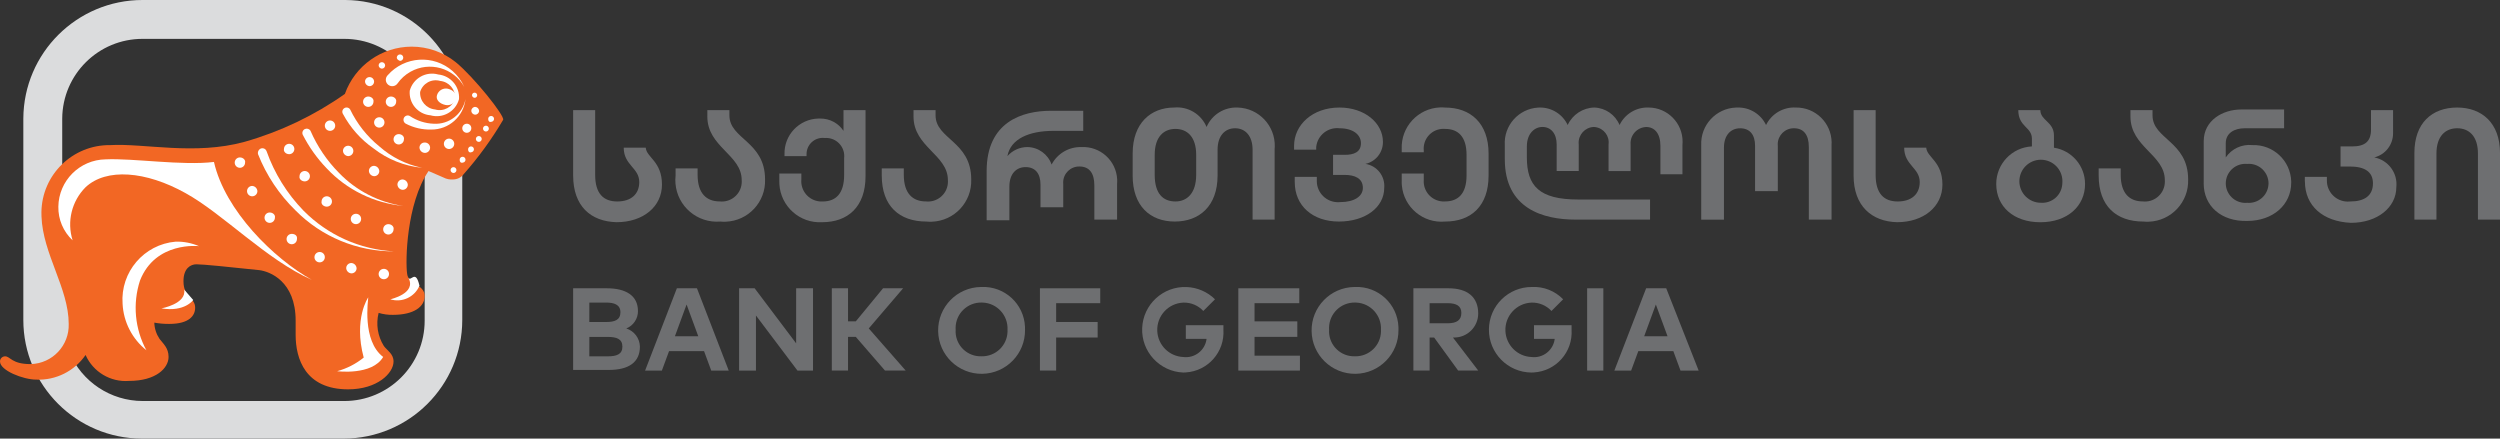 <?xml version="1.0" encoding="utf-8"?>
<!-- Generator: Adobe Illustrator 16.0.3, SVG Export Plug-In . SVG Version: 6.00 Build 0)  -->
<!DOCTYPE svg PUBLIC "-//W3C//DTD SVG 1.1//EN" "http://www.w3.org/Graphics/SVG/1.1/DTD/svg11.dtd">
<svg version="1.1" id="Layer_1" xmlns="http://www.w3.org/2000/svg" xmlns:xlink="http://www.w3.org/1999/xlink" x="0px" y="0px"
	 width="570px" height="100px" viewBox="0 0 570 100" enable-background="new 0 0 570 100" xml:space="preserve">
<rect x="0" y="0" width="570" height="100" fill="#333333" stroke="none"/>
<g>
	<defs>
		<rect id="SVGID_1_" width="570" height="100"/>
	</defs>
	<clipPath id="SVGID_2_">
		<use xlink:href="#SVGID_1_"  overflow="visible"/>
	</clipPath>
	<path clip-path="url(#SVGID_2_)" fill="#DBDCDD" d="M78.493,0H32.521C17.552-0.005,5.397,12.074,5.32,27.029v45.935
		C5.331,87.891,17.435,99.986,32.374,100h45.971c14.937-0.015,27.042-12.109,27.051-27.037V27.029
		C105.509,12.218,93.583,0.114,78.756,0C78.67,0,78.582,0,78.493,0 M96.823,73.113c0.002,10.115-8.202,18.318-18.324,18.318h-0.007
		H32.521c-7.291-0.018-13.863-4.375-16.708-11.08l1.637-1.33l3.251-9.598l-6.513-10.93V27.029
		c0.063-10.066,8.255-18.187,18.333-18.167h45.971c10.122-0.003,18.328,8.195,18.331,18.31v0.004V73.113z"/>
	<path clip-path="url(#SVGID_2_)" fill="#F26724" d="M86.329,71.341c1.056,0.314,2.151,0.464,3.252,0.444
		c4.879,0,7.242-1.909,7.242-4.28c0-2.664-3.695-2.664-3.99-5.026c-0.444-2.954-0.148-16.103,4.879-23.486l3.403,1.476
		c0.681,0.363,1.448,0.513,2.217,0.445c0.928-0.015,1.797-0.447,2.364-1.181c3.399-3.836,6.418-7.991,9.017-12.408
		c0.442-0.886-6.801-9.898-10.804-13.148c-2.848-2.295-6.395-3.545-10.053-3.542c-6.842,0.016-12.938,4.336-15.223,10.781
		c-6.965,4.916-14.71,8.61-22.912,10.932c-11.381,3.102-22.765,0.296-30.601,0.737c-8.557-0.097-15.577,6.755-15.675,15.309
		c-0.006,0.314,0,0.626,0.015,0.936c0.296,8.567,6.208,16.398,6.208,24.528c0.153,4.904-3.701,9.001-8.606,9.152
		c-0.041,0-0.082,0.003-0.119,0.003c-4.288,0-4.581-1.769-5.765-1.769C0.531,81.237,0.005,81.755,0,82.398c0,0.004,0,0.017,0,0.024
		c0,2.062,5.32,4.133,8.276,4.133c4.463,0.181,8.708-1.936,11.236-5.618c1.721,3.867,5.684,6.235,9.906,5.911
		c6.206,0,9.015-2.954,9.015-5.465c0-2.062-1.184-2.954-2.071-4.137c-0.733-1.095-1.141-2.368-1.181-3.687
		c1.122,0.206,2.263,0.304,3.4,0.293c4.583,0,5.913-1.907,5.913-3.694c0-2.363-2.662-2.211-2.662-6.055
		c0-2.954,1.637-3.844,2.958-3.844c1.478,0,7.391,0.591,14.341,1.334c2.365,0.296,8.276,2.51,8.276,11.519v3.25
		c0,5.463,2.216,12.407,11.972,12.407c6.653,0,10.348-3.691,10.348-6.348c0-1.778-1.477-2.515-2.215-3.545
		c-1.406-2.249-1.834-4.972-1.185-7.533"/>
	<path clip-path="url(#SVGID_2_)" fill="#FFFFFF" d="M102.441,31.606c-0.65-0.03-1.208,0.475-1.236,1.128
		c-0.034,0.653,0.471,1.202,1.123,1.239c0.038,0,0.076,0,0.114,0c0.653-0.037,1.157-0.586,1.125-1.239
		C103.539,32.125,103.051,31.638,102.441,31.606"/>
	<path clip-path="url(#SVGID_2_)" fill="#FFFFFF" d="M106.431,28.211c-0.571,0-1.035,0.464-1.035,1.032s0.464,1.032,1.035,1.032
		c0.566,0,1.029-0.464,1.029-1.032c0.016-0.555-0.424-1.019-0.981-1.032C106.462,28.211,106.446,28.211,106.431,28.211"/>
	<path clip-path="url(#SVGID_2_)" fill="#FFFFFF" d="M108.352,24.369c-0.488,0-0.889,0.401-0.889,0.89s0.4,0.882,0.889,0.882
		c0.489,0,0.888-0.394,0.888-0.882C109.207,24.783,108.827,24.404,108.352,24.369"/>
	<path clip-path="url(#SVGID_2_)" fill="#FFFFFF" d="M75.241,29.836c0.644,0.004,1.178-0.51,1.185-1.151c0-0.01,0-0.022,0-0.033
		c0-0.654-0.528-1.184-1.185-1.184c-0.651,0-1.183,0.529-1.183,1.184S74.59,29.836,75.241,29.836"/>
	<path clip-path="url(#SVGID_2_)" fill="#FFFFFF" d="M80.119,59.967c-0.644-0.006-1.176,0.51-1.182,1.149c0,0.017,0,0.022,0,0.038
		c0.043,0.63,0.547,1.134,1.182,1.178c0.643,0.005,1.177-0.505,1.184-1.147c0-0.014,0-0.024,0-0.03
		C81.26,60.515,80.754,60.013,80.119,59.967"/>
	<path clip-path="url(#SVGID_2_)" fill="#FFFFFF" d="M87.514,61.296c-0.654,0-1.185,0.531-1.185,1.183
		c0,0.659,0.53,1.186,1.185,1.186c0.653,0,1.183-0.526,1.183-1.186c0.008-0.641-0.506-1.172-1.151-1.183
		C87.536,61.296,87.523,61.296,87.514,61.296"/>
	<path clip-path="url(#SVGID_2_)" fill="#FFFFFF" d="M81.154,48.742c-0.653,0-1.182,0.529-1.182,1.184c0,0.65,0.529,1.18,1.182,1.18
		c0.656,0,1.185-0.529,1.185-1.18c0.007-0.646-0.506-1.176-1.151-1.184C81.176,48.742,81.167,48.742,81.154,48.742"/>
	<path clip-path="url(#SVGID_2_)" fill="#FFFFFF" d="M85.294,40.173c0.645,0.011,1.177-0.505,1.185-1.147c0-0.01,0-0.022,0-0.033
		c-0.044-0.635-0.548-1.139-1.185-1.184c-0.641-0.005-1.174,0.509-1.184,1.151c0,0.011,0,0.021,0,0.032
		C84.154,39.629,84.661,40.132,85.294,40.173"/>
	<path clip-path="url(#SVGID_2_)" fill="#FFFFFF" d="M65.93,35.154c0.653,0,1.184-0.528,1.184-1.181c0-0.655-0.53-1.185-1.184-1.185
		c-0.657,0-1.185,0.529-1.185,1.185C64.599,34.56,65.19,35.154,65.93,35.154"/>
	<path clip-path="url(#SVGID_2_)" fill="#FFFFFF" d="M72.88,57.455c-0.656,0-1.185,0.53-1.185,1.186
		c0,0.654,0.529,1.178,1.185,1.178c0.652,0,1.182-0.523,1.182-1.178c0.008-0.646-0.507-1.18-1.15-1.186
		C72.901,57.455,72.891,57.455,72.88,57.455"/>
	<path clip-path="url(#SVGID_2_)" fill="#FFFFFF" d="M69.479,41.358c0.652,0,1.182-0.529,1.182-1.185s-0.53-1.184-1.182-1.184
		c-0.655,0-1.185,0.528-1.185,1.184C68.145,40.766,68.739,41.358,69.479,41.358"/>
	<path clip-path="url(#SVGID_2_)" fill="#FFFFFF" d="M61.496,48.447c-0.654,0-1.185,0.528-1.185,1.185
		c0,0.651,0.531,1.184,1.185,1.184c0.653,0,1.184-0.532,1.184-1.184C62.827,49.035,62.234,48.447,61.496,48.447"/>
	<path clip-path="url(#SVGID_2_)" fill="#FFFFFF" d="M74.504,47.118c0.655,0,1.184-0.53,1.184-1.184
		c0-0.656-0.529-1.183-1.184-1.183c-0.656,0-1.185,0.526-1.185,1.183C73.173,46.523,73.763,47.118,74.504,47.118"/>
	<path clip-path="url(#SVGID_2_)" fill="#FFFFFF" d="M54.694,35.892c-0.652,0-1.181,0.528-1.181,1.181
		c0,0.656,0.529,1.185,1.181,1.185c0.657,0,1.184-0.528,1.184-1.185C56.024,36.483,55.436,35.892,54.694,35.892"/>
	<path clip-path="url(#SVGID_2_)" fill="#FFFFFF" d="M57.504,42.391c-0.652,0-1.183,0.529-1.183,1.184
		c0,0.651,0.531,1.183,1.183,1.183c0.657,0,1.184-0.531,1.184-1.183C58.644,42.94,58.139,42.435,57.504,42.391"/>
	<path clip-path="url(#SVGID_2_)" fill="#FFFFFF" d="M66.521,53.322c-0.655,0-1.184,0.533-1.184,1.18
		c0,0.658,0.529,1.186,1.184,1.186c0.654,0,1.184-0.527,1.184-1.186C67.851,53.765,67.261,53.322,66.521,53.322"/>
	<path clip-path="url(#SVGID_2_)" fill="#FFFFFF" d="M79.379,35.596c0.657,0,1.185-0.531,1.185-1.184
		c0-0.655-0.528-1.183-1.185-1.183c-0.653,0-1.183,0.527-1.183,1.183C78.241,35.047,78.744,35.552,79.379,35.596"/>
	<path clip-path="url(#SVGID_2_)" fill="#FFFFFF" d="M88.545,51.105c-0.653,0-1.182,0.529-1.182,1.183
		c0,0.656,0.529,1.185,1.182,1.185c0.656,0,1.185-0.528,1.185-1.185C89.877,51.696,89.285,51.105,88.545,51.105"/>
	<path clip-path="url(#SVGID_2_)" fill="#FFFFFF" d="M91.798,40.914c-0.644-0.008-1.175,0.505-1.183,1.152c0,0.011,0,0.021,0,0.032
		c0.043,0.633,0.546,1.14,1.183,1.183c0.644,0.006,1.174-0.507,1.184-1.152c0-0.009,0-0.022,0-0.03
		C92.938,41.461,92.433,40.957,91.798,40.914"/>
	<path clip-path="url(#SVGID_2_)" fill="#FFFFFF" d="M90.912,30.576c-0.654,0-1.185,0.53-1.185,1.182
		c0,0.654,0.531,1.184,1.185,1.184s1.184-0.529,1.184-1.184C92.242,31.167,91.651,30.576,90.912,30.576"/>
	<path clip-path="url(#SVGID_2_)" fill="#FFFFFF" d="M96.823,32.496c-0.642-0.011-1.175,0.505-1.183,1.147c0,0.013,0,0.024,0,0.033
		c0.044,0.637,0.547,1.139,1.183,1.185c0.653,0.03,1.207-0.473,1.239-1.128c0.03-0.651-0.472-1.207-1.124-1.237
		C96.9,32.496,96.862,32.496,96.823,32.496"/>
	<path clip-path="url(#SVGID_2_)" fill="#FFFFFF" d="M86.476,26.734c-0.654,0-1.184,0.526-1.184,1.183
		c0,0.653,0.529,1.181,1.184,1.181c0.657,0,1.185-0.527,1.185-1.181c0.007-0.644-0.508-1.175-1.148-1.183
		C86.498,26.734,86.488,26.734,86.476,26.734"/>
	<path clip-path="url(#SVGID_2_)" fill="#FFFFFF" d="M83.964,22.007c-0.653,0-1.184,0.529-1.184,1.185c0,0.65,0.531,1.18,1.184,1.18
		c0.654,0,1.185-0.529,1.185-1.18C85.294,22.599,84.704,22.007,83.964,22.007"/>
	<path clip-path="url(#SVGID_2_)" fill="#FFFFFF" d="M89.139,22.007c-0.656,0-1.185,0.529-1.185,1.185c0,0.65,0.529,1.18,1.185,1.18
		c0.654,0,1.185-0.529,1.185-1.18C90.47,22.599,89.877,22.007,89.139,22.007"/>
	<path clip-path="url(#SVGID_2_)" fill="#FFFFFF" d="M83.225,18.607c0-0.569,0.461-1.031,1.031-1.031
		c0.57,0,1.035,0.462,1.035,1.031c0,0.572-0.464,1.036-1.035,1.036C83.702,19.606,83.263,19.164,83.225,18.607"/>
	<path clip-path="url(#SVGID_2_)" fill="#FFFFFF" d="M86.329,14.917c0-0.41,0.33-0.741,0.738-0.741c0.411,0,0.74,0.331,0.74,0.741
		c0,0.408-0.329,0.736-0.74,0.736C86.671,15.629,86.354,15.313,86.329,14.917"/>
	<path clip-path="url(#SVGID_2_)" fill="#FFFFFF" d="M90.466,13.147c0-0.411,0.33-0.741,0.738-0.741c0.41,0,0.74,0.33,0.74,0.741
		c0,0.407-0.33,0.736-0.74,0.736C90.761,13.737,90.466,13.44,90.466,13.147"/>
	<path clip-path="url(#SVGID_2_)" fill="#FFFFFF" d="M107.616,21.713c0-0.327,0.266-0.592,0.589-0.592
		c0.33,0,0.595,0.265,0.595,0.592s-0.265,0.591-0.595,0.591C107.892,22.282,107.638,22.03,107.616,21.713"/>
	<path clip-path="url(#SVGID_2_)" fill="#FFFFFF" d="M106.728,34.12c-0.042-0.368,0.226-0.696,0.589-0.736
		c0.37-0.044,0.699,0.224,0.739,0.59s-0.226,0.695-0.593,0.736C107.021,34.856,106.728,34.56,106.728,34.12"/>
	<path clip-path="url(#SVGID_2_)" fill="#FFFFFF" d="M108.502,31.755c-0.041-0.369,0.228-0.695,0.594-0.735
		c0.367-0.041,0.697,0.226,0.733,0.589c0.041,0.366-0.223,0.697-0.586,0.737C108.877,32.382,108.545,32.119,108.502,31.755"/>
	<path clip-path="url(#SVGID_2_)" fill="#FFFFFF" d="M104.807,36.483c-0.041-0.368,0.227-0.693,0.591-0.737
		c0.366-0.039,0.697,0.229,0.736,0.595c0.043,0.363-0.224,0.694-0.59,0.732C105.103,37.221,104.807,36.926,104.807,36.483"/>
	<path clip-path="url(#SVGID_2_)" fill="#FFFFFF" d="M102.734,38.846c-0.039-0.369,0.23-0.697,0.595-0.735
		c0.368-0.041,0.698,0.225,0.736,0.591c0.039,0.366-0.223,0.694-0.59,0.736C103.111,39.473,102.781,39.209,102.734,38.846"/>
	<path clip-path="url(#SVGID_2_)" fill="#FFFFFF" d="M110.126,29.392c-0.039-0.365,0.229-0.694,0.594-0.735
		c0.366-0.041,0.698,0.226,0.735,0.594c0.04,0.364-0.222,0.694-0.589,0.733C110.502,30.019,110.172,29.758,110.126,29.392"/>
	<path clip-path="url(#SVGID_2_)" fill="#FFFFFF" d="M111.311,27.176c-0.04-0.367,0.229-0.695,0.593-0.735
		c0.368-0.039,0.698,0.226,0.735,0.591c0.042,0.364-0.222,0.695-0.587,0.737C111.604,27.917,111.311,27.621,111.311,27.176"/>
	<path clip-path="url(#SVGID_2_)" fill="#FFFFFF" d="M33.402,79.908c-2.665-4.886-3.201-10.658-1.478-15.953
		c3.546-9.012,13.454-7.828,13.454-7.828c-1.678-0.726-3.496-1.08-5.323-1.031c-7.234,0.623-12.626,6.931-12.105,14.171
		c0.208,4.161,2.199,8.032,5.467,10.624"/>
	<path clip-path="url(#SVGID_2_)" fill="#FFFFFF" d="M16.555,54.796c-2.125-1.983-3.308-4.774-3.251-7.679
		c0.085-5.919,4.866-10.699,10.789-10.784c6.208-0.295,17.457,1.476,24.69,0.592c2.512,11.076,13.602,22.011,22.318,26.883
		c-10.346-4.576-20.25-15.066-28.823-19.791c-9.017-5.024-18.038-5.762-22.767-1.329c-3.164,3.17-4.301,7.836-2.955,12.108"/>
	<path clip-path="url(#SVGID_2_)" fill="#FFFFFF" d="M41.989,66.024c0.591,3.245-5.18,4.286-5.18,4.286
		c5.319,0.885,7.242-1.909,7.242-1.909L41.989,66.024z"/>
	<path clip-path="url(#SVGID_2_)" fill="#FFFFFF" d="M83.959,67.795c0,0-3.4,4.872-1.035,13.737
		c-1.786,1.438-3.847,2.49-6.055,3.104c0,0,7.981,1.033,10.494-3.253C82.486,77.689,83.959,68.387,83.959,67.795"/>
	<path clip-path="url(#SVGID_2_)" fill="#FFFFFF" d="M99.927,16.984c-2.801-0.783-5.707,0.845-6.491,3.643
		c-0.006,0.018-0.01,0.034-0.014,0.052c-0.251,2.847,1.858,5.36,4.707,5.61c0.009,0.004,0.014,0.004,0.023,0.004
		c2.797,0.785,5.705-0.845,6.491-3.642c0.005-0.019,0.008-0.037,0.013-0.052C104.859,19.756,102.764,17.268,99.927,16.984
		 M103.771,22.451c-0.574,1.953-2.625,3.076-4.58,2.507c-2.017-0.209-3.516-1.964-3.403-3.985c0.569-1.959,2.616-3.089,4.576-2.523
		c0.001,0,0.006,0.003,0.011,0.003c2.013,0.208,3.509,1.962,3.398,3.987"/>
	<path clip-path="url(#SVGID_2_)" fill="#FFFFFF" d="M99.63,21.713c0.312-1.081,1.416-1.729,2.512-1.478
		c1.184,0.296,2.069,1.185,1.909,2.215c-0.31,1.083-1.417,1.732-2.513,1.478C100.208,23.635,99.324,22.744,99.63,21.713"/>
	<path clip-path="url(#SVGID_2_)" fill="#FFFFFF" d="M93.128,63.366c1.909,3.543-4.139,4.875-4.139,4.875
		c2.682,0.827,5.554-0.513,6.651-3.101c-0.886-3.839-1.908-0.885-2.512-1.771"/>
	<path clip-path="url(#SVGID_2_)" fill="#FFFFFF" d="M105.841,19.792c-2.436-4.331-7.924-5.869-12.258-3.43
		c-1.181,0.662-2.196,1.584-2.968,2.692c-0.481,0.651-1.401,0.794-2.05,0.313c-0.656-0.479-0.794-1.396-0.315-2.047
		c0.044-0.063,0.095-0.12,0.146-0.173c3.83-4.343,10.46-4.764,14.81-0.936c1.128,0.996,2.032,2.225,2.644,3.596"/>
	<path clip-path="url(#SVGID_2_)" fill="#FFFFFF" d="M96.233,38.255c-4.042-0.392-7.888-1.929-11.087-4.431
		c-2.897-2.031-5.276-4.713-6.946-7.831c-0.286-0.453-0.15-1.05,0.304-1.333c0.449-0.285,1.047-0.15,1.332,0.301
		c1.572,3.264,3.841,6.137,6.653,8.419c2.765,2.454,6.13,4.136,9.756,4.875"/>
	<path clip-path="url(#SVGID_2_)" fill="#FFFFFF" d="M91.945,46.959c-6.665-0.646-12.871-3.687-17.454-8.568
		c-2.195-2.276-4.034-4.865-5.47-7.678c-0.216-0.505,0.021-1.09,0.522-1.305c0.463-0.195,1.002-0.02,1.251,0.417
		c1.559,3.575,3.759,6.829,6.507,9.602C81.214,43.485,86.366,46.13,91.945,46.959"/>
	<path clip-path="url(#SVGID_2_)" fill="#FFFFFF" d="M59.572,33.825c0.488-0.127,0.994,0.124,1.184,0.589
		c1.796,5.084,4.669,9.723,8.424,13.594c5.494,5.571,12.875,8.889,20.694,9.304c-8.438,0.039-16.533-3.314-22.469-9.304
		c-3.735-3.635-6.661-8.011-8.574-12.854c-0.138-0.569,0.183-1.146,0.737-1.329"/>
	<path clip-path="url(#SVGID_2_)" fill="#FFFFFF" d="M93.423,26.439c1.621,1.092,3.516,1.703,5.469,1.772
		c3.483,0.209,6.579-2.193,7.242-5.614c-0.433,3.982-3.821,6.99-7.835,6.939c-2.003,0.054-3.985-0.407-5.764-1.328
		c-0.48-0.255-0.677-0.84-0.445-1.33c0.232-0.484,0.812-0.692,1.298-0.46c0.011,0.003,0.023,0.011,0.032,0.014"/>
	<path clip-path="url(#SVGID_2_)" fill="#6E6F71" d="M145.457,70.907c0.015,1.75-1.039,3.334-2.662,3.985
		c1.812,0.572,3.063,2.235,3.104,4.137c0,3.544-2.512,5.317-7.092,5.317h-8.132V65.729h7.686c4.288,0,7.091,1.636,7.091,5.178
		 M134.366,73.417h3.839c1.912,0,3.253-0.442,3.253-2.217c0-1.766-1.477-2.213-3.253-2.213h-3.836L134.366,73.417z M134.366,81.246
		h4.141c2.067,0,3.4-0.442,3.4-2.217c0-1.769-1.333-2.215-3.4-2.215h-4.138L134.366,81.246z"/>
	<path clip-path="url(#SVGID_2_)" fill="#6E6F71" d="M162.161,84.49l-1.637-4.433h-7.98l-1.637,4.433h-3.824l7.243-18.761h4.581
		l7.243,18.761H162.161z M159.204,76.661l-2.663-7.237l-2.659,7.237H159.204z"/>
	<polygon clip-path="url(#SVGID_2_)" fill="#6E6F71" points="181.82,84.49 172.356,71.932 172.356,84.49 168.517,84.49 
		168.517,65.729 172.061,65.729 181.522,78.283 181.522,65.729 185.366,65.729 185.366,84.49 	"/>
	<polygon clip-path="url(#SVGID_2_)" fill="#6E6F71" points="193.35,76.807 193.35,84.484 189.654,84.484 189.654,65.729 
		193.35,65.729 193.35,73.267 195.124,73.267 201.329,65.729 205.91,65.729 198.077,74.882 206.498,84.484 201.771,84.484 
		195.12,76.807 	"/>
	<path clip-path="url(#SVGID_2_)" fill="#6E6F71" d="M233.706,75.179c0.081,5.465-4.283,9.96-9.755,10.051
		c-5.47,0.08-9.972-4.286-10.055-9.749c-0.084-5.469,4.285-9.967,9.752-10.048c0.052,0,0.101,0,0.156,0
		c5.246-0.22,9.682,3.857,9.896,9.106C233.707,74.753,233.709,74.965,233.706,75.179 M217.888,75.179
		c-0.201,3.142,2.189,5.852,5.334,6.047c0.195,0.017,0.386,0.02,0.579,0.011c3.194,0.066,5.847-2.457,5.918-5.65
		c0.002-0.139,0-0.269-0.005-0.407c0.162-3.252-2.346-6.032-5.606-6.192c-0.104-0.006-0.202-0.009-0.307-0.009
		c-3.218-0.054-5.87,2.51-5.923,5.719C217.874,74.858,217.878,75.022,217.888,75.179"/>
	<polygon clip-path="url(#SVGID_2_)" fill="#6E6F71" points="240.801,76.954 240.801,84.484 237.106,84.484 237.106,65.729 
		250.854,65.729 250.854,69.127 240.801,69.127 240.801,73.414 250.263,73.414 250.263,76.954 	"/>
	<path clip-path="url(#SVGID_2_)" fill="#6E6F71" d="M277.018,68.241l-2.664,2.661c-1.178-1.27-2.85-1.967-4.579-1.907
		c-3.427,0.154-6.078,3.065-5.918,6.494c0.15,3.198,2.712,5.762,5.918,5.908c2.601,0.337,4.981-1.503,5.32-4.102
		c0-0.011,0.001-0.021,0.001-0.032h-4.729v-3.114h8.573v1.039c0.319,5.054-3.524,9.407-8.582,9.725
		c-0.189,0.017-0.388,0.024-0.58,0.024c-5.388-0.22-9.581-4.761-9.362-10.14c0.217-5.385,4.76-9.57,10.144-9.354
		c2.427,0.098,4.732,1.091,6.461,2.797"/>
	<polygon clip-path="url(#SVGID_2_)" fill="#6E6F71" points="282.338,84.49 282.338,65.729 296.235,65.729 296.235,69.127 
		286.033,69.127 286.033,73.27 295.79,73.27 295.79,76.807 286.033,76.807 286.033,81.093 296.382,81.093 296.382,84.49 	"/>
	<path clip-path="url(#SVGID_2_)" fill="#6E6F71" d="M318.851,75.179c0.085,5.465-4.287,9.96-9.757,10.051
		c-5.468,0.08-9.969-4.286-10.049-9.749c-0.089-5.469,4.282-9.967,9.75-10.048c0.054,0,0.1,0,0.152,0
		c5.25-0.22,9.684,3.857,9.898,9.106C318.854,74.753,318.858,74.965,318.851,75.179 M303.034,75.179
		c-0.198,3.142,2.192,5.852,5.335,6.047c0.189,0.017,0.382,0.02,0.578,0.011c3.197,0.066,5.842-2.457,5.918-5.65
		c0.003-0.139,0-0.269-0.009-0.407c0.165-3.252-2.346-6.032-5.605-6.192c-0.1-0.006-0.2-0.009-0.304-0.009
		c-3.223-0.054-5.87,2.51-5.922,5.719C303.019,74.858,303.025,75.022,303.034,75.179"/>
	<path clip-path="url(#SVGID_2_)" fill="#6E6F71" d="M337.032,71.488c-0.007,3.028-2.472,5.477-5.495,5.469
		c-0.04,0-0.082-0.003-0.122-0.003h-0.146l5.764,7.53h-4.579l-5.47-7.53h-1.033v7.53h-3.698V65.729h7.981
		C334.67,65.729,337.032,67.798,337.032,71.488 M325.95,73.707h4.14c2.066,0,3.1-0.74,3.1-2.362c0-1.625-1.18-2.217-3.1-2.217h-4.14
		V73.707z"/>
	<path clip-path="url(#SVGID_2_)" fill="#6E6F71" d="M356.395,68.241l-2.66,2.661c-1.179-1.27-2.848-1.967-4.58-1.907
		c-3.428,0.154-6.079,3.065-5.92,6.494c0.154,3.198,2.716,5.762,5.92,5.908c2.598,0.337,4.981-1.503,5.316-4.102
		c0-0.011,0.004-0.021,0.004-0.032h-4.726v-3.114h8.568v1.039c0.32,5.054-3.521,9.407-8.576,9.725
		c-0.19,0.017-0.392,0.024-0.582,0.024c-5.394-0.046-9.725-4.443-9.685-9.828c0.036-5.379,4.438-9.717,9.831-9.676
		C351.961,65.305,354.549,66.333,356.395,68.241"/>
	<rect x="361.868" y="65.729" clip-path="url(#SVGID_2_)" fill="#6E6F71" width="3.695" height="18.761"/>
	<path clip-path="url(#SVGID_2_)" fill="#6E6F71" d="M383.157,84.49l-1.64-4.433h-7.981l-1.634,4.433h-3.828l7.246-18.761h4.579
		l7.393,18.761H383.157z M380.197,76.661l-2.663-7.237l-2.66,7.237H380.197z"/>
	<path clip-path="url(#SVGID_2_)" fill="#6E6F71" d="M130.675,40.027V25.111h5.023v14.77c0,4.283,1.913,6.054,5.03,6.054
		s5.024-1.636,5.024-4.43c0-3.249-3.544-3.844-3.544-7.831h5.023c0.15,2.216,3.697,3.101,3.697,8.417
		c0,5.023-4.287,8.569-10.347,8.569c-5.911-0.148-9.902-3.692-9.902-10.629"/>
	<path clip-path="url(#SVGID_2_)" fill="#6E6F71" d="M154.032,40.027v-1.636h5.022v1.478c0,4.283,2.073,6.055,5.03,6.055
		c2.499,0.269,4.739-1.529,5.011-4.028c0.033-0.281,0.036-0.562,0.012-0.846c0-5.763-7.833-7.534-7.833-14.477v-1.462h5.03v1.182
		c0,5.463,8.129,5.907,8.129,14.621c0.184,5.143-3.837,9.453-8.98,9.635c-0.406,0.02-0.815,0.003-1.219-0.035
		c-5.219,0.426-9.798-3.456-10.225-8.672c-0.052-0.605-0.041-1.211,0.024-1.813"/>
	<path clip-path="url(#SVGID_2_)" fill="#6E6F71" d="M177.683,41.211v-1.638h5.025v1.34c-0.226,2.542,1.645,4.784,4.186,5.013
		c0.231,0.02,0.463,0.022,0.695,0.009c2.956,0,4.877-1.77,4.877-6.055v-3.842c0.252-2.273-1.393-4.315-3.668-4.563
		c-0.254-0.029-0.511-0.031-0.769-0.013c-2.023-0.247-3.863,1.193-4.11,3.22c-0.019,0.155-0.029,0.314-0.029,0.472v0.442h-5.022
		v-0.442c-0.117-4.37,3.339-8.007,7.713-8.125c0.141,0,0.276,0,0.415,0c2.136-0.028,4.144,1.028,5.323,2.808v-4.726h5.023v15.063
		c0,6.944-3.987,10.489-9.899,10.489c-5.097,0.287-9.463-3.607-9.746-8.703C177.683,41.71,177.68,41.458,177.683,41.211"/>
	<path clip-path="url(#SVGID_2_)" fill="#6E6F71" d="M201.039,40.027v-1.636h5.027v1.478c0,4.283,2.066,6.055,5.023,6.055
		c2.5,0.269,4.745-1.529,5.016-4.028c0.031-0.281,0.033-0.562,0.014-0.846c0-5.763-7.837-7.534-7.837-14.477v-1.462h5.028v1.182
		c0,5.463,8.13,5.907,8.13,14.621c0.183,5.143-3.836,9.453-8.982,9.635c-0.402,0.02-0.813,0.003-1.217-0.035
		c-6.206,0-10.2-3.542-10.2-10.484"/>
	<path clip-path="url(#SVGID_2_)" fill="#6E6F71" d="M254.695,41.949v8.123h-5.185v-7.83c0-2.808-1.18-4.283-3.399-4.283
		c-2.018-0.031-3.68,1.579-3.709,3.595c-0.003,0.13,0.003,0.26,0.016,0.393v5.317h-5.186v-5.179c0-2.511-1.181-3.986-3.401-3.986
		c-2.068,0-3.692,1.476-3.692,4.432v7.688h-5.183V38.993c0-11.224,8.134-13.734,14.636-13.734h7.389v4.578h-6.798
		c-5.469,0-9.753,1.769-10.496,5.76c1.162-1.318,2.83-2.07,4.583-2.07c2.489,0.052,4.683,1.644,5.497,3.994
		c1.313-2.521,3.954-4.072,6.799-3.986c4.282-0.22,7.93,3.071,8.148,7.354c0.019,0.353,0.009,0.708-0.019,1.063"/>
	<path clip-path="url(#SVGID_2_)" fill="#6E6F71" d="M258.246,40.027v-5.024c0-6.939,4.141-10.484,9.462-10.484
		c3.169-0.3,6.16,1.496,7.39,4.43c1.214-2.805,4.037-4.568,7.092-4.43c4.806,0.135,8.589,4.139,8.457,8.942
		c-0.006,0.171-0.021,0.342-0.033,0.513v16.099h-5.026V34.12c0-3.103-1.634-4.876-3.99-4.876c-2.354,0-3.99,1.771-3.99,4.876v5.907
		c0,6.94-4.14,10.484-9.757,10.484c-5.615,0-9.608-3.541-9.608-10.484 M272.73,39.88v-4.579c0-4.135-2.069-5.909-4.729-5.909
		c-2.658,0-4.728,1.774-4.728,5.909v4.579c0,4.283,1.907,6.054,4.728,6.054C270.662,45.934,272.73,44.027,272.73,39.88"/>
	<path clip-path="url(#SVGID_2_)" fill="#6E6F71" d="M295.2,41.504V40.32h5.033v1.038c0.042,2.669,2.254,4.796,4.925,4.747
		c0.134,0,0.268-0.011,0.396-0.024c3.252,0,5.18-1.329,5.18-3.246c0-2.218-1.906-2.954-4.137-2.954h-2.66v-4.579h2.66
		c2.072,0,3.697-0.592,3.697-2.659c0-1.909-1.776-3.398-4.881-3.398c-2.624-0.307-5.007,1.578-5.313,4.204
		c-0.002,0.024-0.005,0.052-0.008,0.078v0.594h-5.043v-0.883c0-4.726,4.146-8.719,10.354-8.719c5.761,0,9.904,3.542,9.904,7.828
		c0.026,2.408-1.641,4.507-3.992,5.021c2.648,0.407,4.521,2.8,4.287,5.467c0,4.43-4.287,7.677-10.348,7.677
		c-5.911,0-10.053-3.541-10.053-9.007"/>
	<path clip-path="url(#SVGID_2_)" fill="#6E6F71" d="M319.591,41.211v-1.638h5.025v1.479c-0.171,2.517,1.732,4.701,4.252,4.874
		c0.21,0.011,0.421,0.011,0.628,0c2.957,0,4.877-1.773,4.877-5.908v-4.717c0-4.135-1.905-5.909-4.877-5.909
		c-2.479-0.215-4.662,1.617-4.88,4.094c-0.024,0.261-0.024,0.523,0,0.78v0.446h-5.025v-0.739c-0.205-5.028,3.701-9.273,8.736-9.482
		c0.388-0.014,0.778-0.001,1.166,0.031c5.764,0,9.902,3.541,9.902,10.483v5.023c0,6.941-3.986,10.484-9.902,10.484
		c-4.999,0.453-9.418-3.226-9.869-8.223C319.591,41.931,319.575,41.567,319.591,41.211"/>
	<path clip-path="url(#SVGID_2_)" fill="#6E6F71" d="M343.092,36.333v-3.25c-0.261-4.457,3.142-8.289,7.607-8.553
		c0.125-0.007,0.25-0.009,0.375-0.013c2.717-0.028,5.201,1.526,6.357,3.987c1.095-2.377,3.448-3.925,6.063-3.987
		c2.538,0.08,4.795,1.642,5.764,3.987c1.225-2.539,3.839-4.105,6.654-3.987c4.301,0.035,7.761,3.553,7.721,7.851
		c0,0.238-0.012,0.479-0.036,0.715v6.649h-5.024v-6.496c0-2.806-1.333-4.281-3.252-4.281c-2.05,0.086-3.641,1.815-3.551,3.866
		c0.002,0.04,0.005,0.077,0.008,0.119v6.057h-5.03v-6.063c0.263-1.927-1.097-3.697-3.022-3.957c-0.127-0.017-0.252-0.027-0.377-0.03
		c-1.993,0.104-3.521,1.799-3.418,3.789c0,0.064,0.008,0.133,0.019,0.198v6.055h-5.03v-6.055c0-2.51-1.327-3.987-3.247-3.987
		c-1.775,0-3.55,1.478-3.55,4.433v2.509c0,6.499,2.812,9.601,11.678,9.601h16.411v4.581h-17c-7.393,0-16.115-2.514-16.115-13.74"/>
	<path clip-path="url(#SVGID_2_)" fill="#6E6F71" d="M417.594,33.083v16.988h-5.181V33.526c0-2.807-1.179-4.282-3.399-4.282
		c-2.021-0.021-3.671,1.6-3.692,3.615c0,0.125,0.006,0.255,0.018,0.378v10.341h-5.184V33.237c0-2.51-1.181-3.986-3.401-3.986
		c-2.071,0-3.695,1.477-3.695,4.431v16.396h-5.18V33.083c-0.184-4.545,3.355-8.377,7.91-8.56c0.122-0.002,0.244-0.006,0.367-0.006
		c2.767-0.076,5.315,1.489,6.502,3.987c1.257-2.575,3.939-4.146,6.798-3.987c4.444-0.061,8.088,3.487,8.155,7.924
		c0,0.214-0.007,0.433-0.021,0.642"/>
	<path clip-path="url(#SVGID_2_)" fill="#6E6F71" d="M422.623,40.027V25.111h5.022v14.77c0,4.283,1.91,6.054,5.03,6.054
		c3.117,0,5.023-1.636,5.023-4.43c0-3.249-3.544-3.844-3.544-7.831h5.027c0.146,2.216,3.692,3.101,3.692,8.417
		c0,5.023-4.283,8.569-10.346,8.569c-5.764-0.148-9.906-3.692-9.906-10.629"/>
	<path clip-path="url(#SVGID_2_)" fill="#6E6F71" d="M475.393,41.949c0,5.021-3.987,8.72-10.193,8.72
		c-6.063,0-10.057-3.543-10.057-8.72c-0.01-4.567,3.569-8.338,8.131-8.568v-1.774c0-2.658-3.103-2.658-3.103-6.495h5.028
		c0,2.36,3.1,2.658,3.1,5.758v2.808c4.086,0.626,7.102,4.142,7.091,8.272 M470.21,41.799c0.264-2.696-1.713-5.093-4.412-5.356
		c-2.7-0.261-5.098,1.715-5.359,4.408c-0.263,2.695,1.711,5.095,4.412,5.36c0.157,0.013,0.321,0.019,0.48,0.019
		c2.511,0.176,4.691-1.717,4.868-4.227C470.205,41.931,470.205,41.869,470.21,41.799"/>
	<path clip-path="url(#SVGID_2_)" fill="#6E6F71" d="M478.496,40.027v-1.636h5.027v1.478c0,4.283,2.074,6.055,5.028,6.055
		c2.495,0.269,4.743-1.529,5.011-4.028c0.033-0.281,0.036-0.562,0.017-0.846c0-5.763-7.835-7.534-7.835-14.477v-1.462h5.031v1.182
		c0,5.463,8.122,5.907,8.122,14.621c0.185,5.143-3.836,9.453-8.978,9.635c-0.408,0.02-0.817,0.003-1.219-0.035
		c-6.206,0-10.2-3.542-10.2-10.484"/>
	<path clip-path="url(#SVGID_2_)" fill="#6E6F71" d="M502.448,41.799v-9.6c0-4.724,4.286-7.238,8.571-7.238h9.758v4.285h-9.016
		c-2.221,0-4.288,1.03-4.288,3.397v3.248c1.35-1.979,3.676-3.057,6.06-2.809c4.727-0.173,8.688,3.509,8.862,8.226
		c0.004,0.116,0.004,0.23,0.004,0.342c0,5.026-4.139,8.725-10.049,8.725c-5.913,0.146-9.91-3.399-9.91-8.569 M517.226,41.806
		c-0.017-2.473-2.031-4.465-4.506-4.452c-0.121,0.005-0.247,0.011-0.372,0.021c-2.449-0.228-4.619,1.573-4.85,4.019
		c-0.226,2.445,1.575,4.614,4.021,4.844c0.276,0.025,0.554,0.025,0.828,0c2.459,0.221,4.637-1.597,4.856-4.056
		C517.22,42.053,517.226,41.931,517.226,41.806"/>
	<path clip-path="url(#SVGID_2_)" fill="#6E6F71" d="M525.502,41.358V40.32h5.03v0.742c-0.069,2.64,2.015,4.835,4.664,4.901
		c0.22,0.007,0.439-0.004,0.656-0.028c3.25,0,5.18-1.329,5.18-4.136c0-2.66-1.91-3.838-5.32-3.838h-2.067v-4.578h2.661
		c2.956,0,4.282-1.184,4.282-3.84v-4.433h5.03v5.314c-0.005,2.589-1.772,4.843-4.286,5.464c3.189,0.61,5.382,3.567,5.027,6.796
		c0,4.578-4.285,8.121-10.352,8.121c-6.355-0.295-10.49-3.839-10.49-9.453"/>
	<path clip-path="url(#SVGID_2_)" fill="#6E6F71" d="M550.483,34.856c0-6.793,3.993-10.338,9.76-10.338
		c5.62,0,9.757,3.542,9.757,10.338v15.216h-5.03V35.002c0-3.985-2.066-5.759-4.727-5.759c-2.657,0-4.732,1.771-4.732,5.759v15.069
		h-5.027V34.856z"/>
</g>
</svg>
